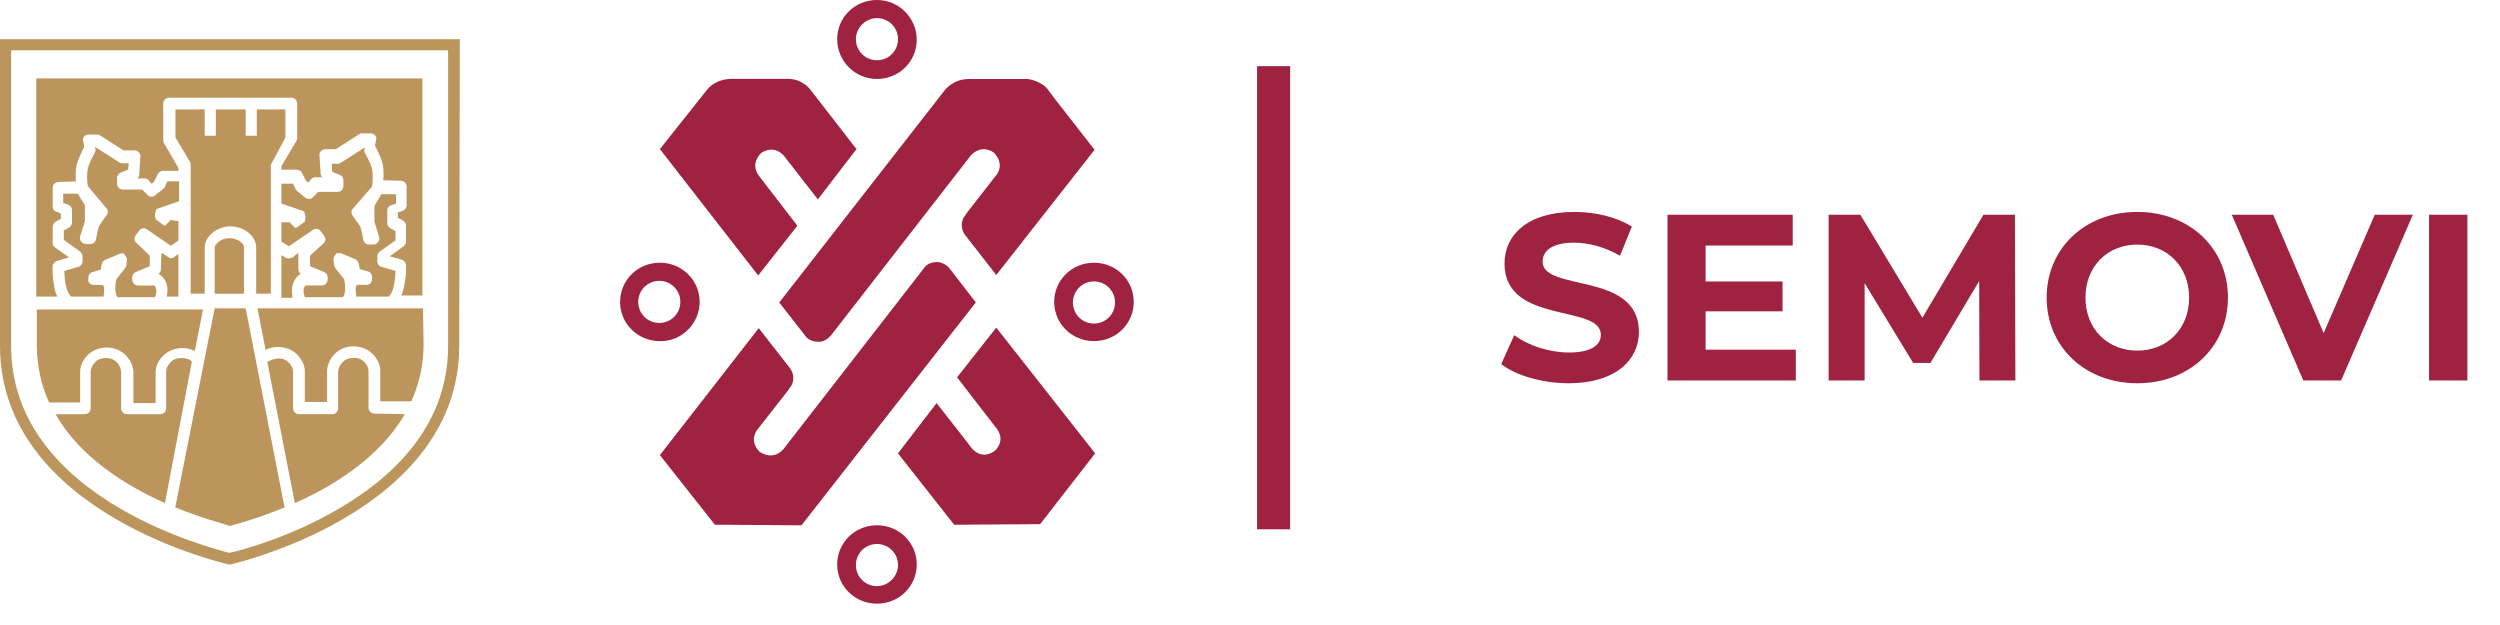 <svg width="92" height="23" viewBox="0 0 92 23" fill="none" xmlns="http://www.w3.org/2000/svg">
<path d="M29.602 12.316C29.709 12.488 29.881 12.575 30.118 12.575C30.42 12.596 30.635 12.273 30.635 12.273L35.737 5.707C36.168 5.276 36.577 5.621 36.577 5.621C36.986 6.051 36.684 6.417 36.684 6.417L35.543 7.881V7.903C35.436 8.01 35.393 8.14 35.393 8.29C35.393 8.42 35.436 8.549 35.522 8.656L36.663 10.12L40.28 5.513L38.837 3.662L38.579 3.317C38.342 2.973 37.825 2.908 37.825 2.908H35.651C35.07 2.908 34.768 3.317 34.768 3.317L28.676 11.132L29.602 12.316Z" fill="#9F2241"/>
<path d="M29.343 8.307L27.901 6.434C27.6 5.96 28.03 5.616 28.03 5.616C28.568 5.293 28.891 5.788 28.891 5.788L30.097 7.338L31.518 5.487L29.882 3.377C29.494 2.817 28.891 2.903 28.891 2.903H26.932C26.308 2.903 26.028 3.291 26.028 3.291L24.284 5.487L27.901 10.137L29.343 8.307Z" fill="#9F2241"/>
<path d="M34.962 9.902C34.962 9.902 34.79 9.644 34.467 9.644C34.123 9.644 33.993 9.88 33.993 9.88L28.827 16.533C28.418 16.985 27.944 16.619 27.944 16.619C27.535 16.188 27.879 15.801 27.879 15.801L29.042 14.315V14.294C29.15 14.186 29.193 14.057 29.193 13.906C29.193 13.777 29.15 13.648 29.064 13.54L27.922 12.076L24.284 16.748L26.308 19.31L29.494 19.331L35.91 11.129L34.962 9.902Z" fill="#9F2241"/>
<path d="M35.22 13.886L36.684 15.78C37.029 16.254 36.598 16.598 36.598 16.598C36.038 16.986 35.694 16.404 35.694 16.404L34.467 14.833L33.046 16.684L35.113 19.311L38.277 19.289L40.301 16.684L36.663 12.056L35.22 13.886Z" fill="#9F2241"/>
<path d="M40.258 11.907C39.827 11.907 39.483 11.562 39.483 11.132C39.483 10.701 39.827 10.357 40.258 10.357C40.688 10.357 41.033 10.701 41.033 11.132C41.033 11.562 40.688 11.907 40.258 11.907ZM40.258 9.668C39.44 9.668 38.794 10.314 38.794 11.11C38.794 11.907 39.44 12.553 40.258 12.553C41.076 12.553 41.722 11.907 41.722 11.11C41.722 10.314 41.076 9.668 40.258 9.668Z" fill="#9F2241"/>
<path d="M32.272 0.667C32.702 0.667 33.047 1.012 33.047 1.442C33.047 1.873 32.702 2.217 32.272 2.217C31.841 2.217 31.497 1.873 31.497 1.442C31.497 1.012 31.863 0.667 32.272 0.667ZM32.272 2.906C33.09 2.906 33.736 2.26 33.736 1.464C33.736 0.667 33.09 0 32.272 0C31.453 0 30.808 0.646 30.808 1.442C30.808 2.239 31.453 2.906 32.272 2.906Z" fill="#9F2241"/>
<path d="M23.487 11.11C23.487 10.68 23.831 10.335 24.262 10.335C24.692 10.335 25.037 10.68 25.037 11.11C25.037 11.541 24.692 11.885 24.262 11.885C23.831 11.885 23.487 11.541 23.487 11.11ZM25.747 11.11C25.747 10.314 25.101 9.668 24.283 9.668C23.465 9.668 22.819 10.314 22.819 11.11C22.819 11.907 23.465 12.553 24.283 12.553C25.08 12.574 25.747 11.907 25.747 11.11Z" fill="#9F2241"/>
<path d="M32.272 21.569C31.841 21.569 31.497 21.225 31.497 20.794C31.497 20.363 31.841 20.019 32.272 20.019C32.702 20.019 33.047 20.363 33.047 20.794C33.047 21.203 32.702 21.569 32.272 21.569ZM32.272 19.33C31.453 19.33 30.808 19.976 30.808 20.773C30.808 21.569 31.453 22.215 32.272 22.215C33.09 22.215 33.736 21.569 33.736 20.773C33.736 19.976 33.09 19.33 32.272 19.33Z" fill="#9F2241"/>
<path d="M16.921 1.443H0V12.724C0 18.924 8.439 20.776 8.439 20.776H8.461C8.461 20.776 16.9 18.903 16.9 12.724L16.921 1.443ZM16.491 1.852V12.724C16.491 14.038 16.082 15.265 15.264 16.341C14.596 17.224 13.671 18.02 12.486 18.709C10.7 19.764 8.87 20.259 8.439 20.345C8.03 20.238 6.222 19.764 4.413 18.709C3.229 18.02 2.304 17.224 1.636 16.341C0.818 15.265 0.409 14.038 0.409 12.724V1.852H16.491Z" fill="#BC955C"/>
<path d="M10.504 5.059V4.025H9.45V4.994H9.04V4.025H7.942V4.994H7.533V4.025H6.457V5.059L6.995 5.963C7.017 6.006 7.017 6.028 7.017 6.071V10.807H7.533V9.106C7.533 8.697 7.986 8.331 8.481 8.331C8.997 8.331 9.428 8.697 9.428 9.106V10.807H9.966V9.02C9.966 8.998 9.966 8.998 9.966 8.998V8.116V8.094V7.448V7.169V6.092C9.966 6.049 9.988 6.028 10.009 5.984L10.504 5.059Z" fill="#BC955C"/>
<path d="M6.565 10.915V9.344L6.393 9.473C6.328 9.516 6.242 9.516 6.177 9.451L5.941 9.301C5.941 9.322 5.941 9.322 5.941 9.322L5.919 9.925C5.919 9.99 5.876 10.054 5.833 10.076C5.855 10.097 5.876 10.097 5.898 10.119C6.177 10.334 6.199 10.657 6.134 10.915H6.565Z" fill="#BC955C"/>
<path d="M8.44 8.764C8.117 8.764 7.901 9 7.901 9.108V10.809H8.978V9.108C8.999 8.979 8.763 8.764 8.44 8.764Z" fill="#BC955C"/>
<path d="M2.11 10.916C2.045 10.787 2.002 10.636 1.981 10.442C1.916 10.098 1.938 9.818 1.938 9.796C1.938 9.71 2.002 9.646 2.088 9.603L2.541 9.473L2.024 9.107C1.959 9.064 1.938 9 1.938 8.935V8.354C1.938 8.268 1.981 8.203 2.045 8.16L2.239 8.053V7.859L2.088 7.794C2.002 7.773 1.938 7.708 1.938 7.6V6.912C1.938 6.804 2.024 6.696 2.153 6.696L2.799 6.675C2.777 6.503 2.777 6.266 2.82 6.072C2.885 5.814 3.036 5.534 3.1 5.405L3.057 5.168C3.036 5.103 3.079 5.06 3.1 5.017C3.143 4.974 3.186 4.952 3.251 4.952H3.595C3.639 4.952 3.682 4.974 3.703 4.996L4.543 5.534H4.952C5.016 5.534 5.059 5.555 5.102 5.598C5.146 5.641 5.167 5.684 5.167 5.749L5.124 6.416C5.124 6.481 5.102 6.524 5.059 6.567H5.318C5.382 6.567 5.425 6.589 5.468 6.632L5.576 6.761L5.662 6.696L5.813 6.395C5.856 6.33 5.921 6.287 6.007 6.287H6.566V6.18L6.028 5.254C6.007 5.211 6.007 5.189 6.007 5.146V3.811C6.007 3.704 6.093 3.596 6.222 3.596H7.514H7.923H9.021H9.451H10.721C10.829 3.596 10.937 3.682 10.937 3.811V5.103C10.937 5.146 10.915 5.168 10.894 5.211L10.355 6.115V6.244H10.915C11.001 6.244 11.066 6.287 11.109 6.352L11.26 6.653L11.346 6.718L11.453 6.589C11.496 6.546 11.54 6.524 11.604 6.524H11.862C11.819 6.481 11.798 6.438 11.798 6.373L11.755 5.706C11.755 5.641 11.776 5.598 11.819 5.555C11.862 5.512 11.905 5.491 11.97 5.491H12.358L13.197 4.952C13.24 4.931 13.262 4.909 13.305 4.909H13.649C13.714 4.909 13.757 4.931 13.8 4.974C13.843 5.017 13.865 5.082 13.843 5.125L13.8 5.362C13.865 5.491 14.015 5.771 14.08 6.029C14.123 6.223 14.123 6.459 14.101 6.632L14.747 6.653C14.855 6.653 14.963 6.739 14.963 6.869V7.557C14.963 7.644 14.919 7.708 14.833 7.751L14.64 7.816V8.01L14.833 8.117C14.898 8.16 14.941 8.225 14.941 8.311V8.892C14.941 8.957 14.898 9.021 14.855 9.064L14.338 9.43L14.79 9.56C14.876 9.581 14.919 9.667 14.941 9.753C14.941 9.775 14.963 10.055 14.898 10.399C14.855 10.593 14.833 10.744 14.769 10.873H15.522H15.544V2.886H1.335V10.916H2.11Z" fill="#BC955C"/>
<path d="M11.001 10.119C11.023 10.097 11.044 10.097 11.066 10.076C11.023 10.033 10.98 9.99 10.98 9.925V9.322C10.98 9.301 10.98 9.301 10.98 9.301L10.764 9.473C10.7 9.516 10.614 9.516 10.528 9.495L10.355 9.387V10.959H10.764C10.722 10.657 10.722 10.356 11.001 10.119Z" fill="#BC955C"/>
<path d="M13.778 15.22C13.67 15.22 13.562 15.133 13.562 15.004V13.648C13.562 13.54 13.498 13.411 13.412 13.325C13.325 13.239 13.196 13.153 12.981 13.174C12.658 13.174 12.464 13.433 12.443 13.669V15.026C12.443 15.09 12.421 15.133 12.378 15.176C12.335 15.22 12.292 15.241 12.228 15.241H11C10.893 15.241 10.785 15.155 10.785 15.026V13.669C10.785 13.562 10.721 13.433 10.634 13.347C10.548 13.26 10.419 13.174 10.204 13.196C10.075 13.196 9.946 13.26 9.838 13.325L10.85 18.513C12.271 17.889 13.971 16.834 14.897 15.241L13.778 15.22Z" fill="#BC955C"/>
<path d="M10.462 18.623L9.041 11.347H7.9L6.458 18.623C6.458 18.645 6.458 18.645 6.437 18.666C7.427 19.075 8.223 19.269 8.46 19.355C8.697 19.291 9.494 19.075 10.484 18.666C10.484 18.645 10.484 18.645 10.462 18.623Z" fill="#BC955C"/>
<path d="M7.061 13.304C6.975 13.218 6.846 13.175 6.695 13.175H6.674C6.458 13.175 6.329 13.261 6.265 13.347C6.178 13.433 6.114 13.562 6.114 13.67V15.026C6.114 15.134 6.028 15.242 5.899 15.242H4.671C4.607 15.242 4.564 15.22 4.521 15.177C4.478 15.134 4.456 15.091 4.456 15.026V13.67C4.435 13.433 4.241 13.175 3.918 13.175H3.896C3.681 13.175 3.552 13.261 3.487 13.347C3.401 13.433 3.337 13.562 3.337 13.67V15.026C3.337 15.134 3.251 15.242 3.121 15.242H2.045C2.949 16.835 4.628 17.868 6.071 18.514L7.061 13.304Z" fill="#BC955C"/>
<path d="M15.566 11.347H9.474L9.775 12.875C9.904 12.811 10.055 12.768 10.206 12.768C10.486 12.768 10.744 12.854 10.938 13.047C11.11 13.22 11.217 13.457 11.217 13.65V14.791H12.036V13.65C12.036 13.629 12.036 13.629 12.036 13.629C12.079 13.133 12.488 12.746 12.983 12.746C13.263 12.746 13.521 12.832 13.715 13.026C13.887 13.198 13.995 13.435 13.995 13.629V14.77H15.136C15.415 14.145 15.588 13.457 15.588 12.66L15.566 11.347Z" fill="#BC955C"/>
<path d="M2.95 14.811V13.67C2.95 13.454 3.057 13.239 3.229 13.067C3.423 12.873 3.682 12.787 3.961 12.787C4.457 12.809 4.866 13.175 4.909 13.67C4.909 13.691 4.909 13.691 4.909 13.691V14.832H5.727V13.691C5.727 13.476 5.834 13.261 6.007 13.088C6.2 12.895 6.459 12.809 6.739 12.809C6.889 12.809 7.04 12.852 7.169 12.916L7.471 11.388H1.356V12.701C1.356 13.498 1.529 14.208 1.809 14.811H2.95Z" fill="#BC955C"/>
<path d="M3.446 10.485H3.79C3.812 10.528 3.833 10.571 3.833 10.614C3.833 10.636 3.833 10.679 3.833 10.7C3.833 10.765 3.812 10.851 3.812 10.916H2.628C2.455 10.808 2.369 10.334 2.369 9.968L2.886 9.818C2.972 9.796 3.037 9.71 3.037 9.624V9.43C3.037 9.366 2.994 9.301 2.95 9.258L2.348 8.827V8.483L2.541 8.375C2.606 8.332 2.649 8.268 2.649 8.181V7.729C2.649 7.643 2.606 7.579 2.52 7.536L2.326 7.471V7.127H2.864L3.123 7.557V8.138L2.95 8.698C2.929 8.763 2.929 8.827 2.994 8.892C3.037 8.956 3.101 8.978 3.166 8.978H3.316C3.424 8.978 3.51 8.913 3.532 8.806C3.553 8.72 3.596 8.44 3.639 8.332C3.682 8.246 3.833 8.052 3.919 7.923C3.984 7.837 3.984 7.729 3.919 7.665L3.23 6.847C3.209 6.717 3.187 6.438 3.23 6.222C3.273 5.986 3.446 5.706 3.489 5.62C3.51 5.576 3.532 5.533 3.51 5.49L3.489 5.426H3.532L4.371 5.964C4.414 5.986 4.436 6.007 4.479 6.007H4.737L4.716 6.244L4.436 6.352C4.371 6.395 4.307 6.459 4.307 6.545V6.761C4.307 6.868 4.393 6.976 4.522 6.976H5.233L5.426 7.17C5.491 7.256 5.62 7.256 5.706 7.191C5.706 7.191 6.029 6.933 6.051 6.911L6.158 6.674H6.589V7.148V7.406C6.589 7.406 5.835 7.665 5.771 7.686C5.728 7.708 5.685 7.945 5.706 7.988C5.728 8.052 5.706 8.074 5.792 8.117C5.792 8.117 6.008 8.289 6.072 8.311L6.287 8.095L6.567 8.138V8.849L6.287 9.043L5.405 8.44C5.319 8.375 5.189 8.397 5.125 8.483L4.996 8.655C4.931 8.741 4.931 8.87 5.017 8.935L5.512 9.409V9.796L4.996 10.011C4.91 10.054 4.867 10.119 4.867 10.205V10.291C4.867 10.399 4.953 10.507 5.082 10.507H5.685C5.792 10.636 5.749 10.808 5.706 10.937H4.328C4.285 10.894 4.264 10.808 4.242 10.7C4.242 10.679 4.242 10.636 4.242 10.614C4.242 10.485 4.264 10.356 4.285 10.27L4.608 9.861C4.63 9.818 4.651 9.775 4.651 9.753L4.673 9.559C4.673 9.495 4.63 9.43 4.587 9.366C4.544 9.301 4.457 9.322 4.393 9.344L3.876 9.559C3.812 9.581 3.769 9.645 3.747 9.71L3.704 9.925L3.403 10.011C3.316 10.033 3.252 10.119 3.252 10.205V10.291C3.23 10.399 3.338 10.485 3.446 10.485Z" fill="#BC955C"/>
<path d="M13.477 10.484H13.133C13.111 10.527 13.09 10.57 13.09 10.613C13.09 10.635 13.09 10.678 13.09 10.699C13.09 10.764 13.111 10.85 13.111 10.915H14.295C14.467 10.807 14.553 10.333 14.553 9.967L14.037 9.817C13.951 9.795 13.886 9.709 13.886 9.623V9.429C13.886 9.364 13.929 9.3 13.972 9.257L14.553 8.848V8.503L14.36 8.396C14.295 8.353 14.252 8.288 14.252 8.202V7.75C14.252 7.664 14.295 7.599 14.381 7.556L14.575 7.492V7.147H14.037L13.778 7.578V8.159L13.951 8.719C13.972 8.783 13.972 8.848 13.908 8.912C13.865 8.977 13.8 8.998 13.735 8.998H13.585C13.477 8.998 13.391 8.934 13.37 8.826C13.348 8.74 13.305 8.46 13.262 8.353C13.219 8.267 13.068 8.073 12.982 7.944C12.917 7.857 12.917 7.75 12.982 7.685L13.692 6.867C13.714 6.738 13.735 6.458 13.692 6.243C13.649 6.006 13.477 5.726 13.434 5.64C13.412 5.597 13.391 5.554 13.412 5.511L13.434 5.446H13.391L12.551 5.984C12.508 6.006 12.487 6.028 12.444 6.028H12.207L12.229 6.329L12.508 6.437C12.594 6.48 12.637 6.544 12.637 6.63V6.846C12.637 6.953 12.551 7.061 12.422 7.061H11.712L11.518 7.255C11.453 7.341 11.324 7.341 11.238 7.276C11.238 7.276 10.915 7.018 10.894 6.996L10.786 6.76H10.355V7.233V7.492C10.355 7.492 11.109 7.75 11.174 7.771C11.217 7.793 11.26 8.03 11.238 8.073C11.217 8.137 11.238 8.159 11.152 8.202C11.152 8.202 10.937 8.374 10.872 8.396L10.657 8.18H10.355V8.891L10.635 9.063L11.518 8.46C11.604 8.396 11.733 8.417 11.798 8.503L11.927 8.676C11.992 8.762 11.992 8.891 11.905 8.955L11.41 9.408V9.795L11.927 10.01C12.013 10.053 12.056 10.118 12.056 10.204V10.29C12.056 10.398 11.97 10.505 11.841 10.505H11.238C11.13 10.635 11.174 10.807 11.217 10.936H12.616C12.659 10.893 12.681 10.807 12.702 10.699C12.702 10.678 12.702 10.635 12.702 10.613C12.702 10.484 12.681 10.355 12.659 10.269L12.336 9.86C12.315 9.817 12.293 9.774 12.293 9.752L12.271 9.537C12.271 9.472 12.315 9.408 12.358 9.343C12.422 9.3 12.487 9.3 12.551 9.321L13.068 9.537C13.133 9.558 13.176 9.623 13.197 9.687L13.24 9.903L13.542 9.989C13.628 10.01 13.692 10.097 13.692 10.183V10.269C13.692 10.398 13.606 10.484 13.477 10.484Z" fill="#BC955C"/>
<rect x="46.26" y="2.435" width="1.217" height="17.043" fill="#9F2241"/>
<path d="M57.726 14.104C56.759 14.104 55.784 13.817 55.244 13.399L55.723 12.336C56.237 12.711 57.003 12.972 57.735 12.972C58.571 12.972 58.911 12.694 58.911 12.319C58.911 11.178 55.366 11.962 55.366 9.697C55.366 8.661 56.202 7.799 57.935 7.799C58.702 7.799 59.486 7.982 60.052 8.339L59.616 9.41C59.05 9.088 58.467 8.931 57.926 8.931C57.09 8.931 56.768 9.245 56.768 9.628C56.768 10.751 60.313 9.976 60.313 12.214C60.313 13.233 59.468 14.104 57.726 14.104ZM62.766 12.868H66.085V14H61.364V7.903H65.972V9.035H62.766V10.359H65.597V11.457H62.766V12.868ZM74.166 14H72.843L72.834 10.342L71.04 13.355H70.404L68.618 10.42V14H67.294V7.903H68.462L70.744 11.692L72.991 7.903H74.149L74.166 14ZM78.653 14.104C76.728 14.104 75.317 12.763 75.317 10.952C75.317 9.14 76.728 7.799 78.653 7.799C80.569 7.799 81.988 9.131 81.988 10.952C81.988 12.772 80.569 14.104 78.653 14.104ZM78.653 12.903C79.741 12.903 80.56 12.11 80.56 10.952C80.56 9.793 79.741 9.001 78.653 9.001C77.564 9.001 76.745 9.793 76.745 10.952C76.745 12.11 77.564 12.903 78.653 12.903ZM87.391 7.903H88.793L86.154 14H84.761L82.13 7.903H83.655L85.51 12.258L87.391 7.903ZM89.389 14V7.903H90.8V14H89.389Z" fill="#9F2241"/>
</svg>
